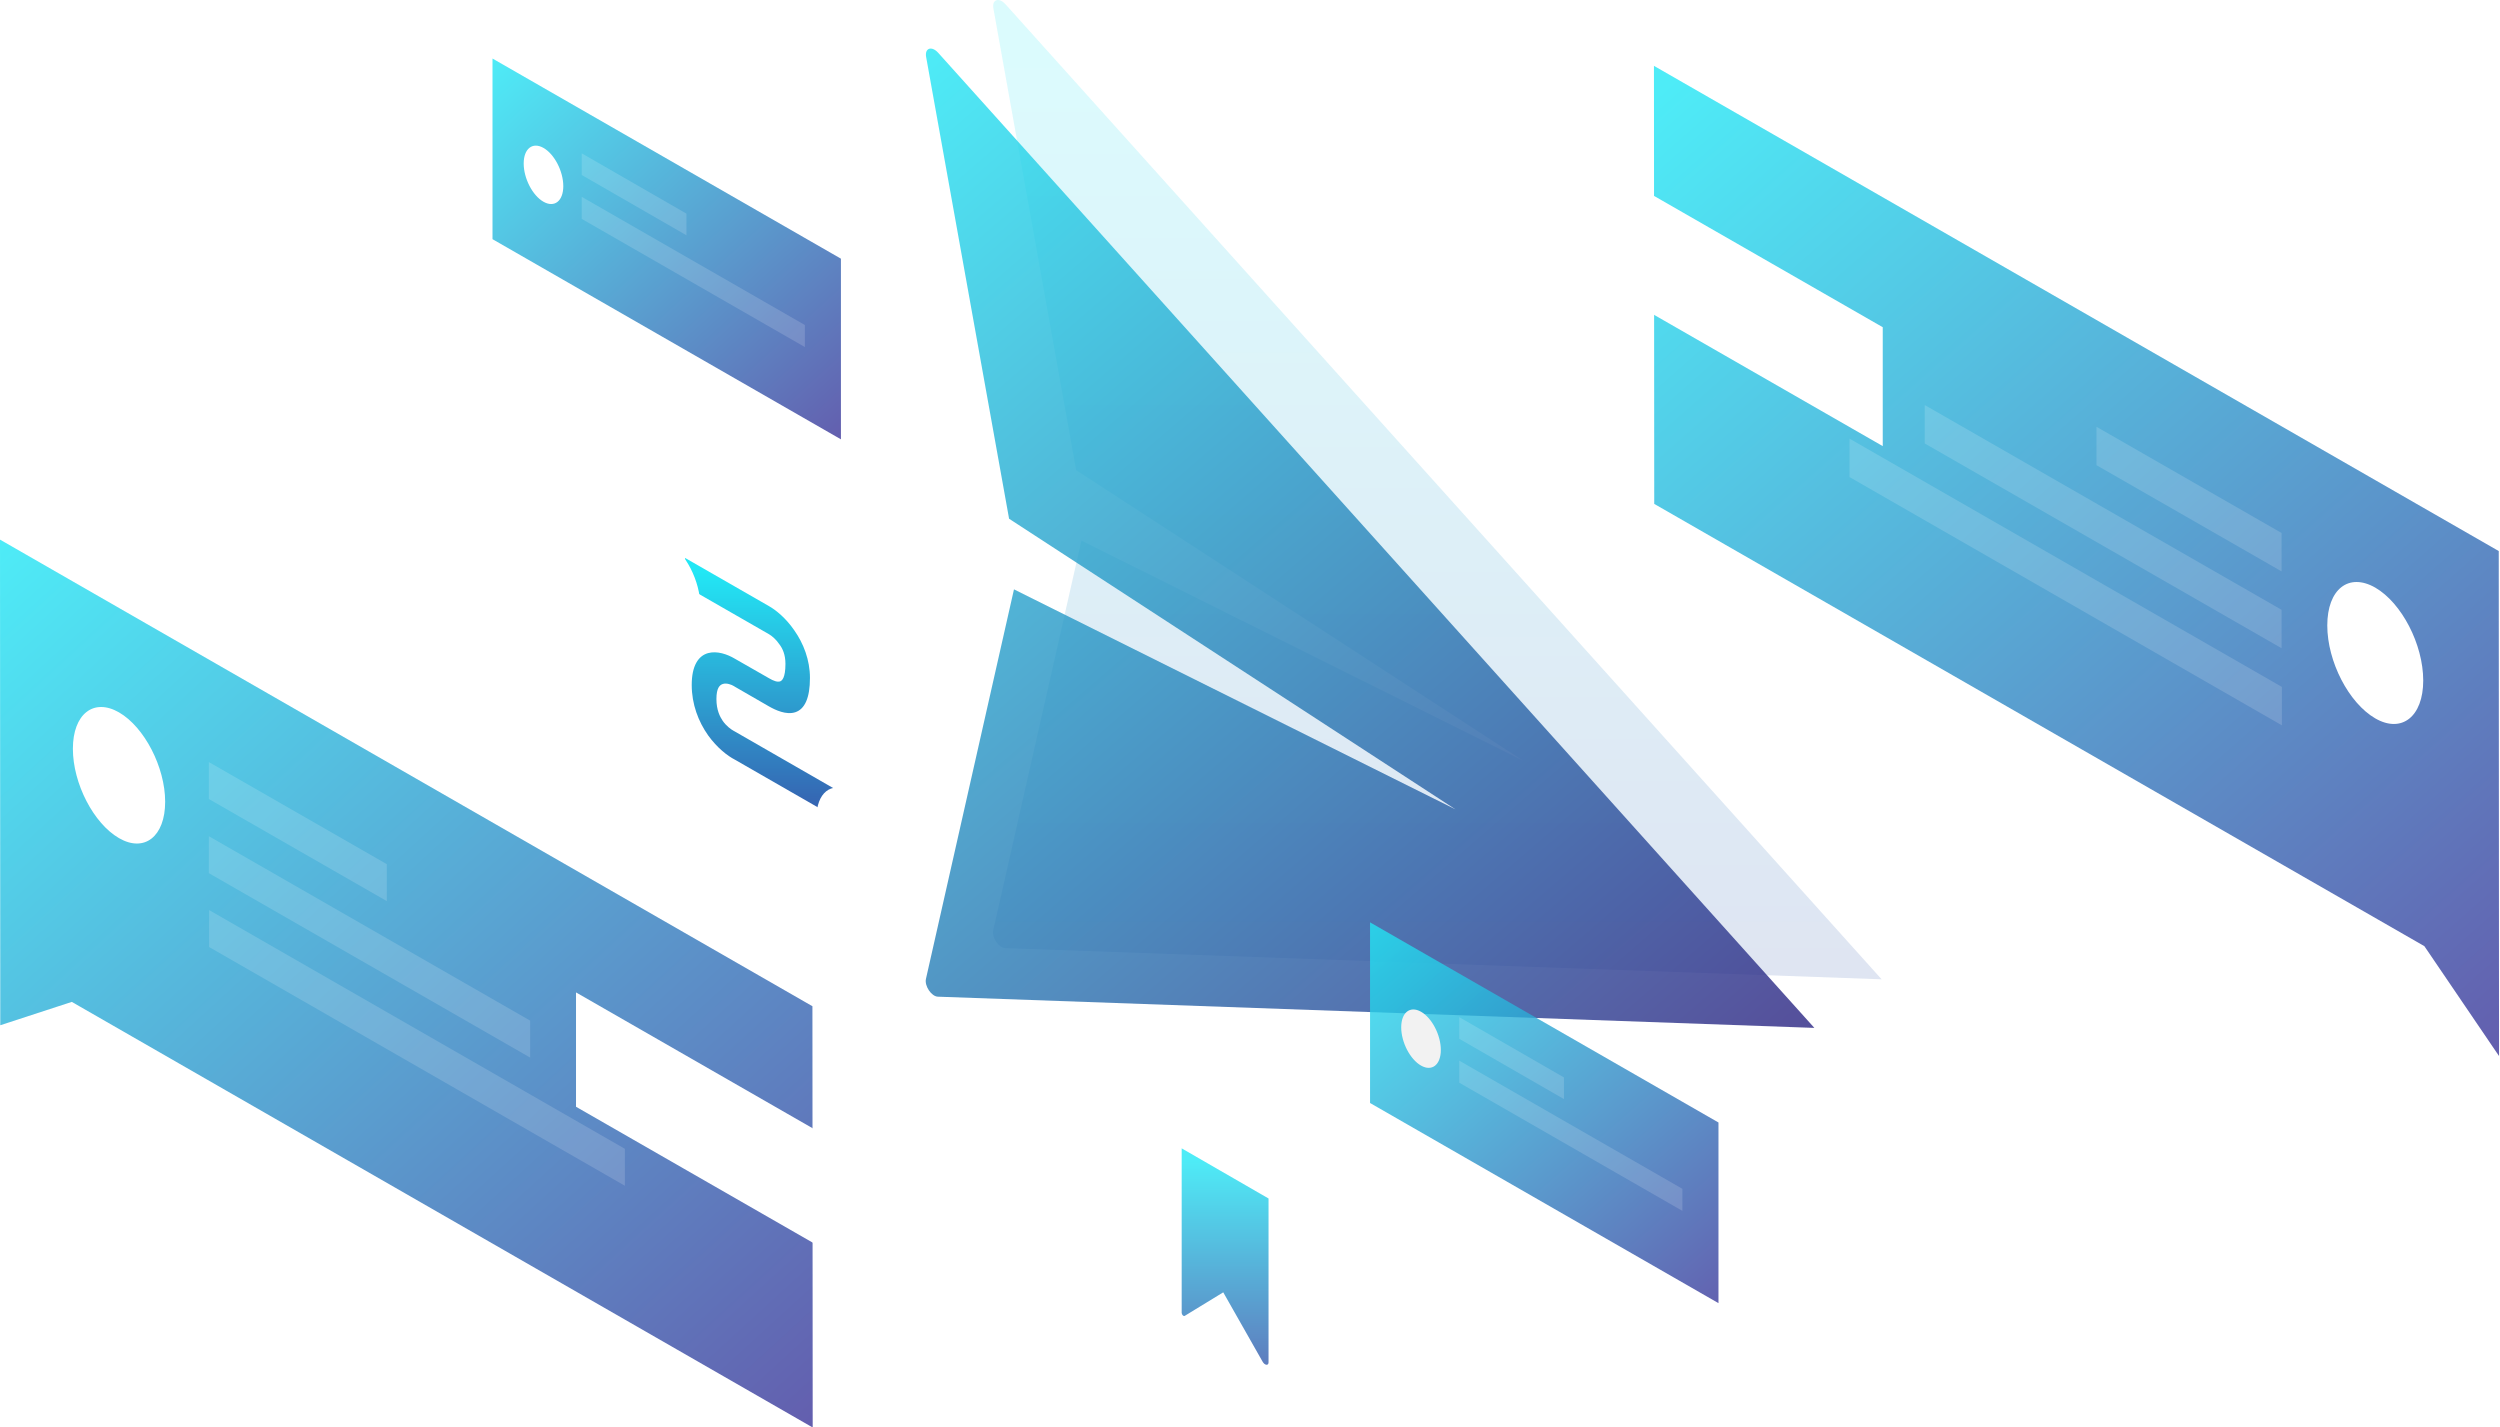 <svg width="331" height="189" viewBox="0 0 331 189" fill="none" xmlns="http://www.w3.org/2000/svg">
<path opacity="0.16" d="M133.109 0.544L249.127 129.662L133.083 125.529C132.226 125.503 131.291 124.109 131.499 123.179L143.181 71.573L201.645 100.708L142.48 62.249L131.525 1.112C131.317 -0.076 132.252 -0.386 133.109 0.544Z" fill="url(#paint0_linear_212_11623)"/>
<path opacity="0.8" d="M124.204 6.976L240.222 136.094L124.178 131.961C123.321 131.935 122.387 130.54 122.594 129.611L134.251 78.031L192.714 107.165L133.602 68.68L122.62 7.544C122.413 6.356 123.347 6.046 124.204 6.976Z" fill="url(#paint1_linear_212_11623)"/>
<path opacity="0.8" d="M330.834 72.96L218.983 8.719L219.021 66.716L320.987 125.273L330.871 139.819L330.834 72.96Z" fill="url(#paint2_linear_212_11623)"/>
<g filter="url(#filter0_d_212_11623)">
<path d="M207.068 31.343V15.601L249.275 39.831V55.574L207.068 31.343Z" fill="white"/>
</g>
<path opacity="0.15" d="M302.082 70.568L277.577 56.508V61.593L302.082 75.653V70.568Z" fill="white"/>
<path opacity="0.15" d="M302.08 80.739L254.837 53.629V58.714L302.08 85.824V80.739Z" fill="white"/>
<path opacity="0.15" d="M302.119 90.947L244.878 58.078V63.164L302.119 96.032V90.947Z" fill="white"/>
<g filter="url(#filter1_d_212_11623)">
<path d="M308.132 79.318C308.132 84.105 310.988 89.601 314.484 91.621C317.979 93.64 320.835 91.396 320.835 86.61C320.835 81.823 317.979 76.327 314.484 74.308C310.951 72.288 308.132 74.532 308.132 79.318Z" fill="white"/>
</g>
<path opacity="0.8" d="M0 71.445L107.565 133.225L107.601 189L9.506 132.65L0.036 135.743L0 71.445Z" fill="url(#paint3_linear_212_11623)"/>
<g filter="url(#filter2_d_212_11623)">
<path d="M76.264 143.043V127.903L116.853 151.206V166.345L76.264 143.043Z" fill="white"/>
</g>
<path opacity="0.15" d="M27.65 100.897L51.216 114.419V119.309L27.65 105.788V100.897Z" fill="white"/>
<path opacity="0.15" d="M27.65 110.715L70.192 135.132V140.023L27.65 115.605V110.715Z" fill="white"/>
<path opacity="0.15" d="M27.686 120.495L82.734 152.104V156.995L27.686 125.386V120.495Z" fill="white"/>
<g filter="url(#filter3_d_212_11623)">
<path d="M21.867 102.66C21.867 107.263 19.12 109.42 15.759 107.479C12.397 105.537 9.65 100.25 9.65 95.647C9.65 91.045 12.397 88.887 15.759 90.829C19.12 92.771 21.867 98.093 21.867 102.66Z" fill="white"/>
</g>
<path opacity="0.8" d="M227.526 148.619L181.394 122.119V146.037L227.526 172.537V148.619Z" fill="url(#paint4_linear_212_11623)"/>
<path opacity="0.15" d="M193.206 134.672L207.069 142.653V145.52L193.206 137.539V134.672Z" fill="white"/>
<path opacity="0.15" d="M193.206 140.432L222.749 157.401V160.32L193.206 143.35V140.432Z" fill="white"/>
<g filter="url(#filter4_d_212_11623)">
<path d="M190.766 135.524C190.766 137.487 189.597 138.417 188.144 137.591C186.69 136.764 185.521 134.491 185.521 132.528C185.521 130.565 186.69 129.636 188.144 130.462C189.597 131.289 190.766 133.561 190.766 135.524Z" fill="#F2F2F2"/>
</g>
<path opacity="0.8" d="M111.34 34.25L65.208 7.75V31.667L111.34 58.168V34.25Z" fill="url(#paint5_linear_212_11623)"/>
<path opacity="0.15" d="M77.021 20.303L90.884 28.284V31.151L77.021 23.17V20.303Z" fill="white"/>
<path opacity="0.15" d="M77.02 26.062L106.564 43.032V45.951L77.02 28.981V26.062Z" fill="white"/>
<g filter="url(#filter5_d_212_11623)">
<path d="M74.58 21.154C74.58 23.117 73.412 24.047 71.958 23.221C70.504 22.394 69.336 20.121 69.336 18.158C69.336 16.195 70.504 15.265 71.958 16.092C73.412 16.919 74.58 19.191 74.58 21.154Z" fill="white"/>
</g>
<path d="M101.812 83.969L90.701 77.59V73.87L101.812 80.25C102.721 80.766 104.045 81.825 105.161 83.453C106.381 85.183 107.238 87.379 107.238 89.755C107.238 92.389 106.563 93.887 105.291 94.301C104.097 94.688 102.669 94.016 101.812 93.526L97.243 90.891L97.217 90.865C96.828 90.633 96.205 90.4 95.712 90.555C95.296 90.685 94.855 91.072 94.855 92.544C94.855 94.017 95.322 94.895 95.686 95.437C96.153 96.109 96.776 96.574 97.165 96.78L97.217 96.806L111.184 104.839V108.558L97.295 100.577C96.335 100.086 94.959 99.027 93.764 97.374C92.466 95.54 91.584 93.242 91.584 90.685C91.584 88.128 92.466 86.836 93.739 86.475C94.933 86.139 96.309 86.629 97.269 87.198L101.786 89.781C102.435 90.168 102.929 90.323 103.266 90.22C103.526 90.142 103.993 89.781 103.993 87.895C103.993 86.655 103.604 85.855 103.214 85.338C102.773 84.666 102.176 84.176 101.812 83.969Z" fill="white"/>
<path d="M101.812 83.969L90.701 77.59V73.87L101.812 80.25C102.721 80.766 104.045 81.825 105.161 83.453C106.381 85.183 107.238 87.379 107.238 89.755C107.238 92.389 106.563 93.887 105.291 94.301C104.097 94.688 102.669 94.016 101.812 93.526L97.243 90.891L97.217 90.865C96.828 90.633 96.205 90.4 95.712 90.555C95.296 90.685 94.855 91.072 94.855 92.544C94.855 94.017 95.322 94.895 95.686 95.437C96.153 96.109 96.776 96.574 97.165 96.78L97.217 96.806L111.184 104.839V108.558L97.295 100.577C96.335 100.086 94.959 99.027 93.764 97.374C92.466 95.54 91.584 93.242 91.584 90.685C91.584 88.128 92.466 86.836 93.739 86.475C94.933 86.139 96.309 86.629 97.269 87.198L101.786 89.781C102.435 90.168 102.929 90.323 103.266 90.22C103.526 90.142 103.993 89.781 103.993 87.895C103.993 86.655 103.604 85.855 103.214 85.338C102.773 84.666 102.176 84.176 101.812 83.969Z" fill="url(#paint6_linear_212_11623)"/>
<g filter="url(#filter6_d_212_11623)">
<path d="M92.726 76.788C92.726 80.12 90.753 81.696 88.338 80.327C85.924 78.932 83.951 75.109 83.951 71.752C83.951 68.42 85.924 66.844 88.338 68.213C90.753 69.608 92.726 73.456 92.726 76.788Z" fill="white"/>
</g>
<g filter="url(#filter7_d_212_11623)">
<path d="M116.869 109.849C116.869 113.181 114.896 114.756 112.482 113.387C110.068 111.993 108.095 108.17 108.095 104.812C108.095 101.48 110.068 99.905 112.482 101.274C114.896 102.668 116.869 106.517 116.869 109.849Z" fill="white"/>
</g>
<path opacity="0.8" d="M156.454 152.042V173.816C156.454 174.048 156.688 174.306 156.844 174.229L161.958 171.104L167.176 180.299C167.462 180.789 167.955 180.841 167.955 180.376V158.68L156.454 152.042Z" fill="url(#paint7_linear_212_11623)"/>
<defs>
<filter id="filter0_d_212_11623" x="198.339" y="10.363" width="59.666" height="57.432" filterUnits="userSpaceOnUse" color-interpolation-filters="sRGB">
<feFlood flood-opacity="0" result="BackgroundImageFix"/>
<feColorMatrix in="SourceAlpha" type="matrix" values="0 0 0 0 0 0 0 0 0 0 0 0 0 0 0 0 0 0 127 0" result="hardAlpha"/>
<feOffset dy="3.492"/>
<feGaussianBlur stdDeviation="4.365"/>
<feComposite in2="hardAlpha" operator="out"/>
<feColorMatrix type="matrix" values="0 0 0 0 0 0 0 0 0 0 0 0 0 0 0 0 0 0 0.11 0"/>
<feBlend mode="normal" in2="BackgroundImageFix" result="effect1_dropShadow_212_11623"/>
<feBlend mode="normal" in="SourceGraphic" in2="effect1_dropShadow_212_11623" result="shape"/>
</filter>
<filter id="filter1_d_212_11623" x="299.402" y="68.328" width="30.163" height="36.256" filterUnits="userSpaceOnUse" color-interpolation-filters="sRGB">
<feFlood flood-opacity="0" result="BackgroundImageFix"/>
<feColorMatrix in="SourceAlpha" type="matrix" values="0 0 0 0 0 0 0 0 0 0 0 0 0 0 0 0 0 0 127 0" result="hardAlpha"/>
<feOffset dy="3.492"/>
<feGaussianBlur stdDeviation="4.365"/>
<feComposite in2="hardAlpha" operator="out"/>
<feColorMatrix type="matrix" values="0 0 0 0 0 0 0 0 0 0 0 0 0 0 0 0 0 0 0.11 0"/>
<feBlend mode="normal" in2="BackgroundImageFix" result="effect1_dropShadow_212_11623"/>
<feBlend mode="normal" in="SourceGraphic" in2="effect1_dropShadow_212_11623" result="shape"/>
</filter>
<filter id="filter2_d_212_11623" x="67.534" y="122.666" width="58.049" height="55.901" filterUnits="userSpaceOnUse" color-interpolation-filters="sRGB">
<feFlood flood-opacity="0" result="BackgroundImageFix"/>
<feColorMatrix in="SourceAlpha" type="matrix" values="0 0 0 0 0 0 0 0 0 0 0 0 0 0 0 0 0 0 127 0" result="hardAlpha"/>
<feOffset dy="3.492"/>
<feGaussianBlur stdDeviation="4.365"/>
<feComposite in2="hardAlpha" operator="out"/>
<feColorMatrix type="matrix" values="0 0 0 0 0 0 0 0 0 0 0 0 0 0 0 0 0 0 0.11 0"/>
<feBlend mode="normal" in2="BackgroundImageFix" result="effect1_dropShadow_212_11623"/>
<feBlend mode="normal" in="SourceGraphic" in2="effect1_dropShadow_212_11623" result="shape"/>
</filter>
<filter id="filter3_d_212_11623" x="0.921" y="84.877" width="29.676" height="35.536" filterUnits="userSpaceOnUse" color-interpolation-filters="sRGB">
<feFlood flood-opacity="0" result="BackgroundImageFix"/>
<feColorMatrix in="SourceAlpha" type="matrix" values="0 0 0 0 0 0 0 0 0 0 0 0 0 0 0 0 0 0 127 0" result="hardAlpha"/>
<feOffset dy="3.492"/>
<feGaussianBlur stdDeviation="4.365"/>
<feComposite in2="hardAlpha" operator="out"/>
<feColorMatrix type="matrix" values="0 0 0 0 0 0 0 0 0 0 0 0 0 0 0 0 0 0 0.11 0"/>
<feBlend mode="normal" in2="BackgroundImageFix" result="effect1_dropShadow_212_11623"/>
<feBlend mode="normal" in="SourceGraphic" in2="effect1_dropShadow_212_11623" result="shape"/>
</filter>
<filter id="filter4_d_212_11623" x="176.792" y="124.922" width="22.703" height="25.192" filterUnits="userSpaceOnUse" color-interpolation-filters="sRGB">
<feFlood flood-opacity="0" result="BackgroundImageFix"/>
<feColorMatrix in="SourceAlpha" type="matrix" values="0 0 0 0 0 0 0 0 0 0 0 0 0 0 0 0 0 0 127 0" result="hardAlpha"/>
<feOffset dy="3.492"/>
<feGaussianBlur stdDeviation="4.365"/>
<feComposite in2="hardAlpha" operator="out"/>
<feColorMatrix type="matrix" values="0 0 0 0 0 0 0 0 0 0 0 0 0 0 0 0 0 0 0.11 0"/>
<feBlend mode="normal" in2="BackgroundImageFix" result="effect1_dropShadow_212_11623"/>
<feBlend mode="normal" in="SourceGraphic" in2="effect1_dropShadow_212_11623" result="shape"/>
</filter>
<filter id="filter5_d_212_11623" x="60.606" y="10.552" width="22.703" height="25.192" filterUnits="userSpaceOnUse" color-interpolation-filters="sRGB">
<feFlood flood-opacity="0" result="BackgroundImageFix"/>
<feColorMatrix in="SourceAlpha" type="matrix" values="0 0 0 0 0 0 0 0 0 0 0 0 0 0 0 0 0 0 127 0" result="hardAlpha"/>
<feOffset dy="3.492"/>
<feGaussianBlur stdDeviation="4.365"/>
<feComposite in2="hardAlpha" operator="out"/>
<feColorMatrix type="matrix" values="0 0 0 0 0 0 0 0 0 0 0 0 0 0 0 0 0 0 0.11 0"/>
<feBlend mode="normal" in2="BackgroundImageFix" result="effect1_dropShadow_212_11623"/>
<feBlend mode="normal" in="SourceGraphic" in2="effect1_dropShadow_212_11623" result="shape"/>
</filter>
<filter id="filter6_d_212_11623" x="75.222" y="62.482" width="26.234" height="30.56" filterUnits="userSpaceOnUse" color-interpolation-filters="sRGB">
<feFlood flood-opacity="0" result="BackgroundImageFix"/>
<feColorMatrix in="SourceAlpha" type="matrix" values="0 0 0 0 0 0 0 0 0 0 0 0 0 0 0 0 0 0 127 0" result="hardAlpha"/>
<feOffset dy="3.492"/>
<feGaussianBlur stdDeviation="4.365"/>
<feComposite in2="hardAlpha" operator="out"/>
<feColorMatrix type="matrix" values="0 0 0 0 0 0 0 0 0 0 0 0 0 0 0 0 0 0 0.11 0"/>
<feBlend mode="normal" in2="BackgroundImageFix" result="effect1_dropShadow_212_11623"/>
<feBlend mode="normal" in="SourceGraphic" in2="effect1_dropShadow_212_11623" result="shape"/>
</filter>
<filter id="filter7_d_212_11623" x="99.365" y="95.543" width="26.234" height="30.56" filterUnits="userSpaceOnUse" color-interpolation-filters="sRGB">
<feFlood flood-opacity="0" result="BackgroundImageFix"/>
<feColorMatrix in="SourceAlpha" type="matrix" values="0 0 0 0 0 0 0 0 0 0 0 0 0 0 0 0 0 0 127 0" result="hardAlpha"/>
<feOffset dy="3.492"/>
<feGaussianBlur stdDeviation="4.365"/>
<feComposite in2="hardAlpha" operator="out"/>
<feColorMatrix type="matrix" values="0 0 0 0 0 0 0 0 0 0 0 0 0 0 0 0 0 0 0.11 0"/>
<feBlend mode="normal" in2="BackgroundImageFix" result="effect1_dropShadow_212_11623"/>
<feBlend mode="normal" in="SourceGraphic" in2="effect1_dropShadow_212_11623" result="shape"/>
</filter>
<linearGradient id="paint0_linear_212_11623" x1="190.521" y1="6.774" x2="190.521" y2="163.502" gradientUnits="userSpaceOnUse">
<stop stop-color="#22E7F5"/>
<stop offset="1" stop-color="#3C369A"/>
</linearGradient>
<linearGradient id="paint1_linear_212_11623" x1="122.565" y1="6.432" x2="234.774" y2="136.094" gradientUnits="userSpaceOnUse">
<stop stop-color="#22E7F5"/>
<stop offset="1" stop-color="#2B2683"/>
</linearGradient>
<linearGradient id="paint2_linear_212_11623" x1="218.983" y1="13.054" x2="330.871" y2="139.819" gradientUnits="userSpaceOnUse">
<stop stop-color="#22E7F5"/>
<stop offset="1" stop-color="#3C369A"/>
<stop offset="1" stop-color="#3C369A"/>
</linearGradient>
<linearGradient id="paint3_linear_212_11623" x1="107.601" y1="189" x2="-1.55641e-05" y2="71.445" gradientUnits="userSpaceOnUse">
<stop stop-color="#3C369A"/>
<stop offset="1" stop-color="#22E7F5"/>
</linearGradient>
<linearGradient id="paint4_linear_212_11623" x1="181.394" y1="122.119" x2="227.526" y2="175.015" gradientUnits="userSpaceOnUse">
<stop stop-color="#22E7F5"/>
<stop offset="1" stop-color="#3C369A"/>
</linearGradient>
<linearGradient id="paint5_linear_212_11623" x1="65.208" y1="7.75" x2="111.34" y2="58.168" gradientUnits="userSpaceOnUse">
<stop stop-color="#22E7F5"/>
<stop offset="1" stop-color="#3C369A"/>
</linearGradient>
<linearGradient id="paint6_linear_212_11623" x1="100.981" y1="75.682" x2="100.981" y2="117.611" gradientUnits="userSpaceOnUse">
<stop stop-color="#22E7F5"/>
<stop offset="1" stop-color="#3C369A"/>
</linearGradient>
<linearGradient id="paint7_linear_212_11623" x1="162.226" y1="153.539" x2="162.226" y2="188.176" gradientUnits="userSpaceOnUse">
<stop stop-color="#22E7F5"/>
<stop offset="1" stop-color="#3C369A"/>
</linearGradient>
</defs>
</svg>
